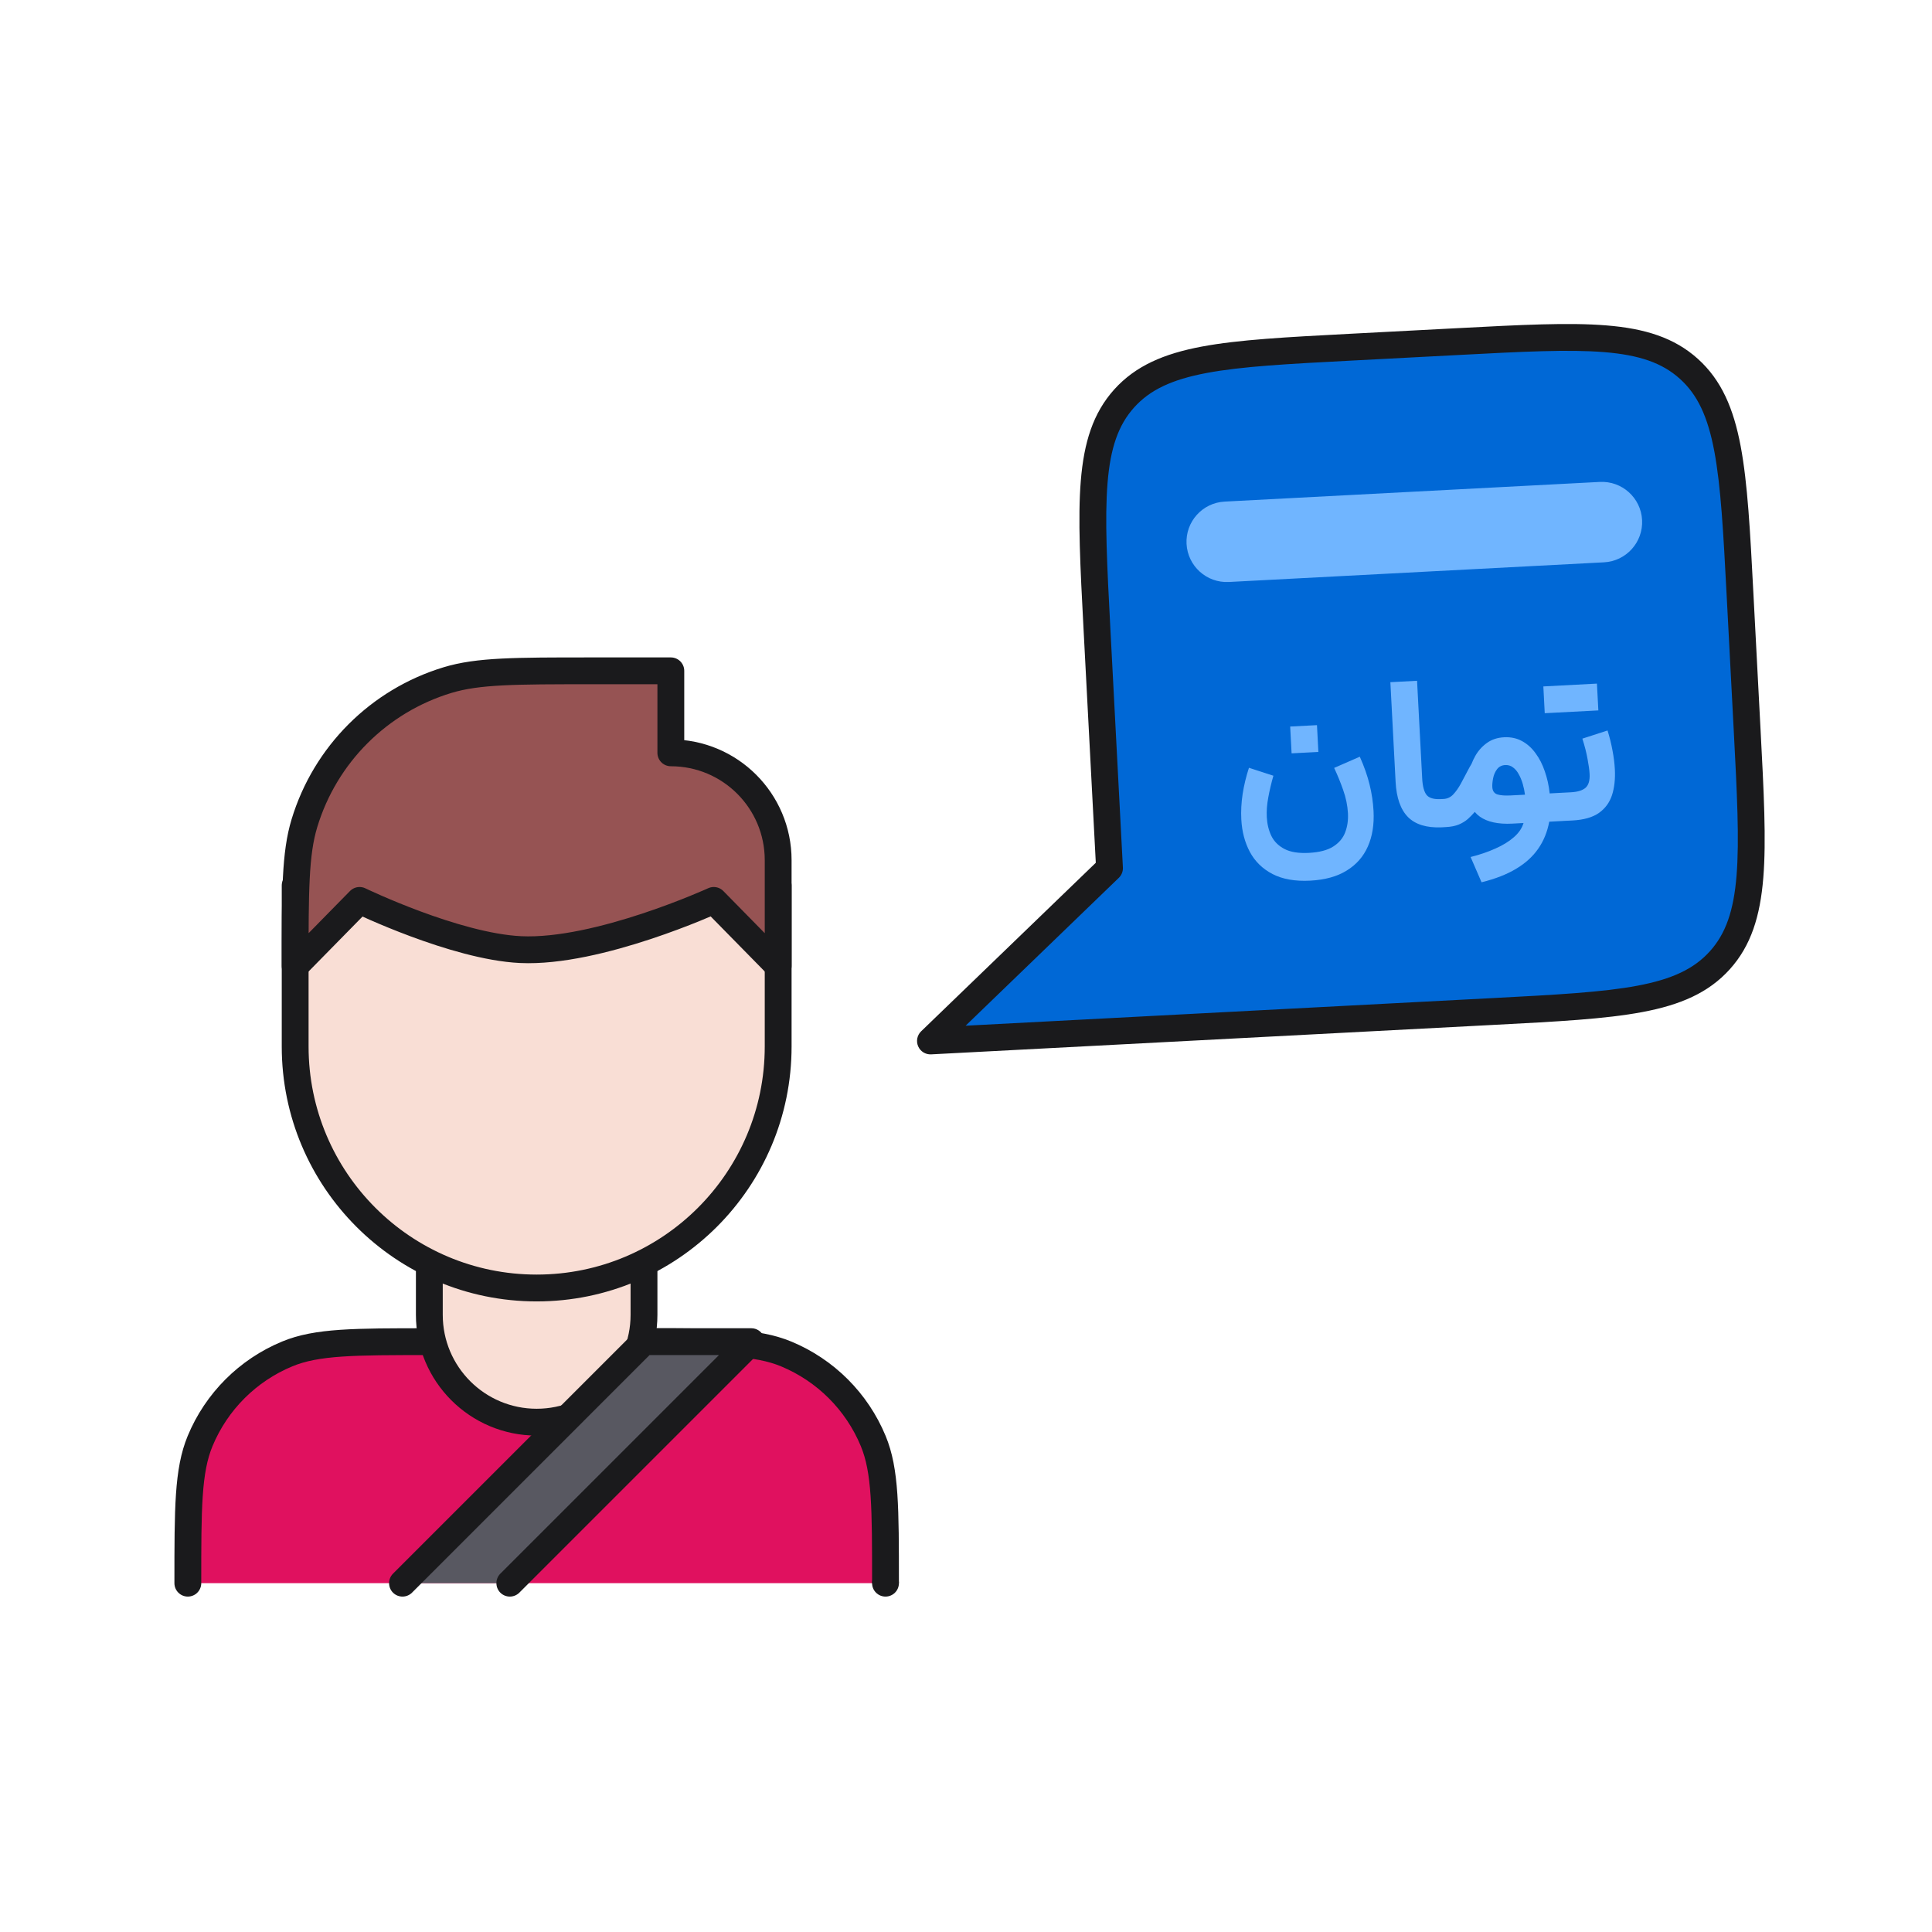 <svg width="72" height="72" viewBox="0 0 72 72" fill="none" xmlns="http://www.w3.org/2000/svg">
<path d="M24 50H16C13.204 50 11.806 50 10.704 50.457C9.234 51.066 8.066 52.234 7.457 53.704C7 54.806 7 56.204 7 59H33C33 56.204 33 54.806 32.543 53.704C31.934 52.234 30.766 51.066 29.296 50.457C28.194 50 26.796 50 24 50Z" fill="#E0115F"/>
<path fill-rule="evenodd" clip-rule="evenodd" d="M15.981 49.5H24.019C25.401 49.5 26.463 49.5 27.317 49.558C28.179 49.617 28.865 49.737 29.487 49.995C31.08 50.654 32.346 51.92 33.005 53.513C33.263 54.135 33.383 54.821 33.442 55.683C33.5 56.537 33.5 57.599 33.5 58.981V59H32.5C32.5 57.595 32.5 56.567 32.444 55.751C32.389 54.94 32.28 54.376 32.081 53.895C31.523 52.548 30.452 51.477 29.105 50.919C28.625 50.72 28.06 50.611 27.249 50.556C26.433 50.5 25.405 50.5 24 50.5H16C14.595 50.5 13.567 50.5 12.751 50.556C11.94 50.611 11.376 50.72 10.895 50.919C9.548 51.477 8.477 52.548 7.919 53.895C7.72 54.376 7.611 54.94 7.556 55.751C7.5 56.567 7.5 57.595 7.5 59C7.5 59.276 7.276 59.5 7 59.5C6.724 59.5 6.5 59.276 6.5 59V58.981C6.5 57.599 6.5 56.537 6.558 55.683C6.617 54.821 6.737 54.135 6.995 53.513C7.654 51.92 8.92 50.654 10.513 49.995C11.135 49.737 11.821 49.617 12.683 49.558C13.537 49.5 14.599 49.5 15.981 49.5Z" fill="#1A1A1C"/>
<path d="M16 49V47H24V49C24 51.209 22.209 53 20 53C17.791 53 16 51.209 16 49Z" fill="#F9DED5"/>
<path fill-rule="evenodd" clip-rule="evenodd" d="M15.5 47C15.5 46.724 15.724 46.5 16 46.5H24C24.276 46.5 24.5 46.724 24.5 47V49C24.5 51.485 22.485 53.5 20 53.5C17.515 53.5 15.5 51.485 15.5 49V47ZM16.5 47.5V49C16.5 50.933 18.067 52.5 20 52.5C21.933 52.5 23.5 50.933 23.5 49V47.5H16.5Z" fill="#1A1A1C"/>
<path d="M11 39V33H29V39C29 43.971 24.971 48 20 48C15.029 48 11 43.971 11 39Z" fill="#F9DED5"/>
<path fill-rule="evenodd" clip-rule="evenodd" d="M10.5 33C10.5 32.724 10.724 32.5 11 32.5H29C29.276 32.5 29.5 32.724 29.5 33V39C29.5 44.247 25.247 48.5 20 48.5C14.753 48.5 10.5 44.247 10.5 39V33ZM11.5 33.5V39C11.5 43.694 15.306 47.5 20 47.5C24.694 47.5 28.5 43.694 28.5 39V33.5H11.5Z" fill="#1A1A1C"/>
<path d="M24 50H28L19 59H15L24 50Z" fill="#585861"/>
<path fill-rule="evenodd" clip-rule="evenodd" d="M23.646 49.646C23.74 49.553 23.867 49.5 24 49.5H28C28.202 49.5 28.384 49.622 28.462 49.809C28.539 49.995 28.497 50.211 28.354 50.354L19.354 59.354C19.158 59.549 18.842 59.549 18.646 59.354C18.451 59.158 18.451 58.842 18.646 58.646L26.793 50.5H24.207L15.354 59.354C15.158 59.549 14.842 59.549 14.646 59.354C14.451 59.158 14.451 58.842 14.646 58.646L23.646 49.646Z" fill="#1A1A1C"/>
<path d="M25 25V28.056C27.209 28.056 29 29.846 29 32.056V36L26.6 33.556C26.6 33.556 22.295 35.526 19.4 35.389C16.956 35.273 13.4 33.556 13.4 33.556L11 36C11 33.209 11 31.813 11.345 30.678C12.12 28.121 14.121 26.12 16.678 25.345C17.813 25 19.209 25 22 25H25Z" fill="#965353" stroke="#1A1A1C" stroke-linecap="round" stroke-linejoin="round"/>
<path d="M55.647 37.695L34.676 38.794L41.348 32.354L40.881 23.448C40.634 18.741 40.511 16.387 41.897 14.848C43.282 13.309 45.636 13.185 50.344 12.939L54.338 12.729C59.046 12.482 61.4 12.359 62.939 13.745C64.478 15.131 64.601 17.485 64.848 22.192L65.11 27.185C65.356 31.893 65.48 34.247 64.094 35.786C62.708 37.325 60.354 37.448 55.647 37.695Z" fill="#0068D6"/>
<path fill-rule="evenodd" clip-rule="evenodd" d="M50.279 12.441L54.351 12.228C56.672 12.106 58.465 12.012 59.867 12.127C61.293 12.243 62.39 12.578 63.274 13.373C64.157 14.169 64.605 15.225 64.87 16.631C65.13 18.014 65.224 19.806 65.345 22.127L65.611 27.198C65.733 29.519 65.827 31.312 65.713 32.714C65.596 34.139 65.261 35.237 64.466 36.12C63.67 37.004 62.614 37.452 61.209 37.716C59.826 37.977 58.033 38.071 55.712 38.192L34.702 39.293C34.493 39.304 34.3 39.185 34.217 38.993C34.134 38.802 34.178 38.579 34.328 38.434L40.837 32.153L40.38 23.435C40.258 21.115 40.164 19.322 40.278 17.919C40.395 16.494 40.73 15.397 41.525 14.513C42.321 13.63 43.377 13.182 44.782 12.917C46.165 12.657 47.958 12.563 50.279 12.441ZM44.967 13.9C43.672 14.144 42.859 14.527 42.268 15.182C41.678 15.838 41.382 16.687 41.275 18C41.167 19.328 41.256 21.054 41.38 23.422L41.847 32.328C41.855 32.473 41.799 32.614 41.695 32.714L35.986 38.225L55.621 37.196C57.989 37.072 59.714 36.98 61.024 36.734C62.319 36.49 63.132 36.107 63.722 35.451C64.313 34.796 64.609 33.947 64.716 32.633C64.824 31.305 64.735 29.579 64.611 27.212L64.349 22.218C64.225 19.85 64.133 18.125 63.887 16.815C63.643 15.52 63.26 14.707 62.604 14.117C61.949 13.526 61.1 13.23 59.786 13.123C58.458 13.015 56.733 13.104 54.365 13.229L50.37 13.438C48.002 13.562 46.277 13.653 44.967 13.9Z" fill="#1A1A1C"/>
<path fill-rule="evenodd" clip-rule="evenodd" d="M51.815 25.423L52.81 25.371L53.001 29.01C53.016 29.305 53.072 29.51 53.167 29.628C53.263 29.743 53.44 29.794 53.7 29.78L53.794 29.775L53.798 29.775C53.937 29.768 54.057 29.712 54.156 29.608C54.256 29.503 54.35 29.37 54.439 29.209C54.528 29.045 54.619 28.873 54.712 28.694C54.752 28.616 54.795 28.54 54.84 28.466C54.879 28.366 54.925 28.269 54.978 28.174C55.089 27.978 55.233 27.817 55.41 27.69C55.587 27.561 55.801 27.489 56.05 27.476C56.301 27.463 56.525 27.51 56.719 27.617C56.914 27.722 57.082 27.872 57.224 28.069C57.368 28.262 57.484 28.488 57.571 28.747C57.661 29.004 57.721 29.277 57.752 29.568L57.929 29.559L57.929 29.559L58.106 29.549L58.208 29.544L58.535 29.527C58.789 29.514 58.972 29.458 59.086 29.361C59.201 29.261 59.253 29.087 59.24 28.84C59.232 28.697 59.207 28.512 59.163 28.284C59.123 28.056 59.058 27.804 58.97 27.527L59.908 27.223C59.987 27.475 60.049 27.723 60.093 27.969C60.14 28.212 60.169 28.445 60.181 28.669C60.2 29.034 60.164 29.355 60.074 29.634C59.983 29.91 59.82 30.132 59.584 30.298C59.348 30.462 59.019 30.555 58.597 30.577L58.263 30.594L58.161 30.6L58.133 30.601L58.133 30.601L57.736 30.622C57.664 31.004 57.527 31.34 57.324 31.63C57.121 31.923 56.846 32.172 56.5 32.378C56.153 32.587 55.724 32.754 55.213 32.88L54.805 31.938C55.145 31.853 55.452 31.748 55.727 31.624C56.004 31.502 56.235 31.361 56.418 31.2C56.602 31.039 56.721 30.863 56.777 30.672L56.36 30.694C55.836 30.721 55.432 30.634 55.148 30.433C55.078 30.383 55.015 30.324 54.961 30.258C54.876 30.355 54.789 30.443 54.701 30.523C54.606 30.606 54.493 30.674 54.365 30.728C54.236 30.782 54.072 30.814 53.873 30.824L53.708 30.833L53.708 30.833C53.163 30.853 52.752 30.727 52.477 30.455C52.197 30.175 52.041 29.735 52.01 29.137L51.815 25.423ZM56.293 29.644L56.832 29.616C56.815 29.481 56.786 29.347 56.748 29.213C56.709 29.08 56.66 28.959 56.599 28.853C56.541 28.744 56.469 28.659 56.384 28.598C56.302 28.535 56.206 28.506 56.096 28.511C55.965 28.518 55.862 28.571 55.789 28.668C55.718 28.764 55.669 28.874 55.645 29.001C55.62 29.125 55.609 29.235 55.614 29.331C55.622 29.477 55.686 29.569 55.806 29.607C55.927 29.643 56.089 29.655 56.293 29.644ZM49.684 31.549C49.468 31.686 49.166 31.764 48.778 31.784C48.398 31.804 48.095 31.756 47.871 31.64C47.647 31.524 47.483 31.361 47.38 31.153C47.28 30.944 47.223 30.711 47.21 30.453C47.198 30.224 47.216 29.978 47.266 29.714C47.315 29.448 47.378 29.18 47.456 28.909L46.545 28.613C46.439 28.937 46.36 29.263 46.309 29.592C46.26 29.918 46.244 30.234 46.26 30.538C46.284 30.991 46.39 31.395 46.58 31.751C46.772 32.106 47.053 32.38 47.423 32.572C47.796 32.766 48.266 32.849 48.832 32.819C49.38 32.79 49.832 32.665 50.188 32.443C50.547 32.223 50.81 31.923 50.977 31.544C51.144 31.167 51.214 30.727 51.188 30.225C51.17 29.895 51.122 29.568 51.042 29.246C50.964 28.921 50.842 28.573 50.676 28.2L49.72 28.618C49.838 28.868 49.95 29.14 50.054 29.435C50.159 29.73 50.219 30.02 50.234 30.306C50.248 30.567 50.213 30.805 50.13 31.021C50.049 31.236 49.9 31.412 49.684 31.549ZM57.516 25.581L59.513 25.476L59.566 26.475L57.568 26.579L57.516 25.581ZM49.08 27.024L48.081 27.076L48.134 28.075L49.132 28.023L49.08 27.024Z" fill="#70B5FF"/>
<path fill-rule="evenodd" clip-rule="evenodd" d="M44.219 20.269C44.176 19.442 44.811 18.736 45.639 18.693L59.619 17.96C60.447 17.917 61.153 18.552 61.196 19.38C61.239 20.207 60.604 20.913 59.776 20.956L45.796 21.689C44.968 21.732 44.263 21.096 44.219 20.269Z" fill="#70B5FF"/>
<circle cx="33" cy="59" r="0.5" fill="#1A1A1C"/>
</svg>
